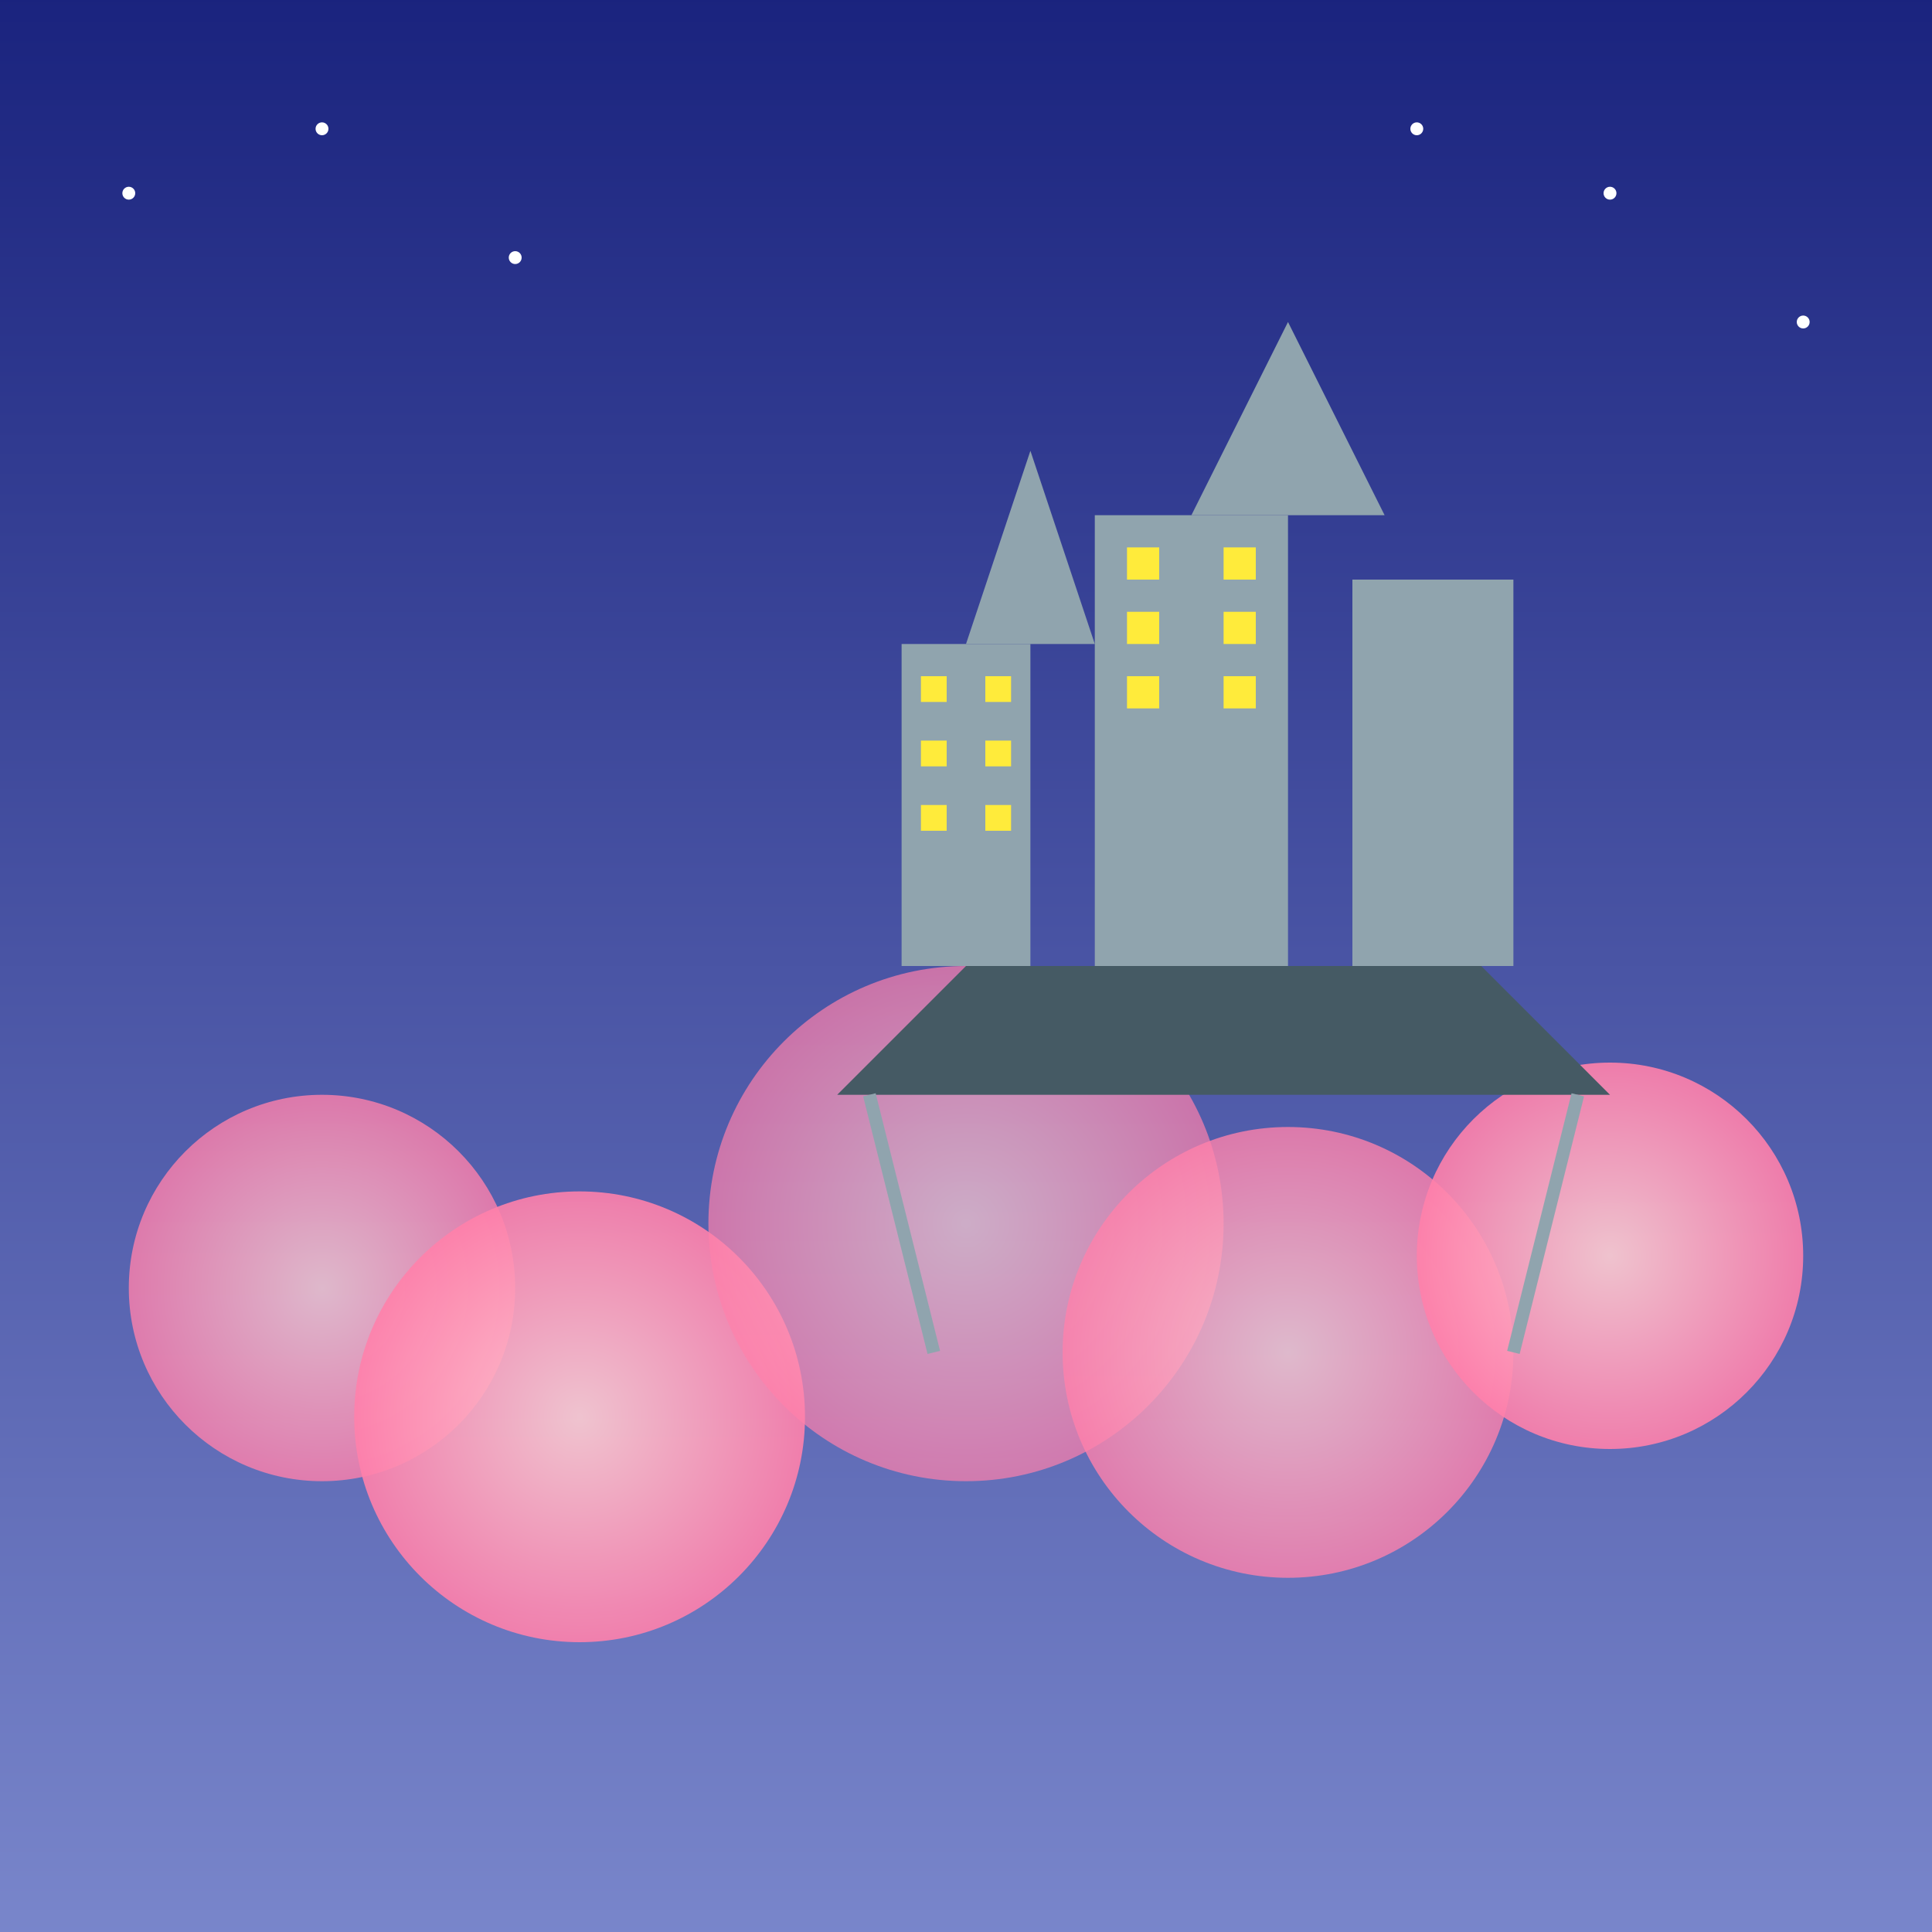 <svg viewBox="0 0 300 300" xmlns="http://www.w3.org/2000/svg">
  <defs>
    <linearGradient id="skyGrad" x1="0%" y1="0%" x2="0%" y2="100%">
      <stop offset="0%" style="stop-color:#1a237e"/>
      <stop offset="100%" style="stop-color:#7986cb"/>
    </linearGradient>
    <radialGradient id="cloudGlow" cx="50%" cy="50%" r="50%">
      <stop offset="0%" style="stop-color:#ffcdd2"/>
      <stop offset="100%" style="stop-color:#ff80ab"/>
    </radialGradient>
    <filter id="blur">
      <feGaussianBlur stdDeviation="3"/>
    </filter>
  </defs>

  <!-- Sky background -->
  <rect x="0" y="0" width="300" height="300" fill="url(#skyGrad)"/>

  <!-- Cotton candy clouds -->
  <g filter="url(#blur)">
    <circle cx="50" cy="200" r="30" fill="url(#cloudGlow)" opacity="0.8"/>
    <circle cx="90" cy="220" r="35" fill="url(#cloudGlow)" opacity="0.9"/>
    <circle cx="150" cy="190" r="40" fill="url(#cloudGlow)" opacity="0.7"/>
    <circle cx="200" cy="210" r="35" fill="url(#cloudGlow)" opacity="0.8"/>
    <circle cx="250" cy="195" r="30" fill="url(#cloudGlow)" opacity="0.9"/>
  </g>

  <!-- Floating city -->
  <g transform="translate(50,50)">
    <!-- Main platform -->
    <path d="M100,100 L180,100 L200,120 L80,120 Z" fill="#455a64"/>
    
    <!-- Buildings -->
    <g fill="#90a4ae">
      <rect x="90" y="50" width="20" height="50"/>
      <rect x="120" y="30" width="30" height="70"/>
      <rect x="160" y="40" width="25" height="60"/>
      <polygon points="100,50 110,20 120,50" />
      <polygon points="135,30 150,0 165,30" />
    </g>

    <!-- Windows -->
    <g fill="#ffeb3b">
      <rect x="93" y="55" width="4" height="4"/>
      <rect x="93" y="65" width="4" height="4"/>
      <rect x="93" y="75" width="4" height="4"/>
      <rect x="103" y="55" width="4" height="4"/>
      <rect x="103" y="65" width="4" height="4"/>
      <rect x="103" y="75" width="4" height="4"/>
      <rect x="125" y="35" width="5" height="5"/>
      <rect x="125" y="45" width="5" height="5"/>
      <rect x="125" y="55" width="5" height="5"/>
      <rect x="140" y="35" width="5" height="5"/>
      <rect x="140" y="45" width="5" height="5"/>
      <rect x="140" y="55" width="5" height="5"/>
    </g>

    <!-- Hanging chains -->
    <path d="M85,120 Q90,140 95,160" stroke="#90a4ae" fill="none" stroke-width="2"/>
    <path d="M195,120 Q190,140 185,160" stroke="#90a4ae" fill="none" stroke-width="2"/>
  </g>

  <!-- Stars -->
  <g fill="#fff">
    <circle cx="20" cy="30" r="1"/>
    <circle cx="50" cy="20" r="1"/>
    <circle cx="80" cy="40" r="1"/>
    <circle cx="250" cy="30" r="1"/>
    <circle cx="280" cy="50" r="1"/>
    <circle cx="220" cy="20" r="1"/>
  </g>
</svg>